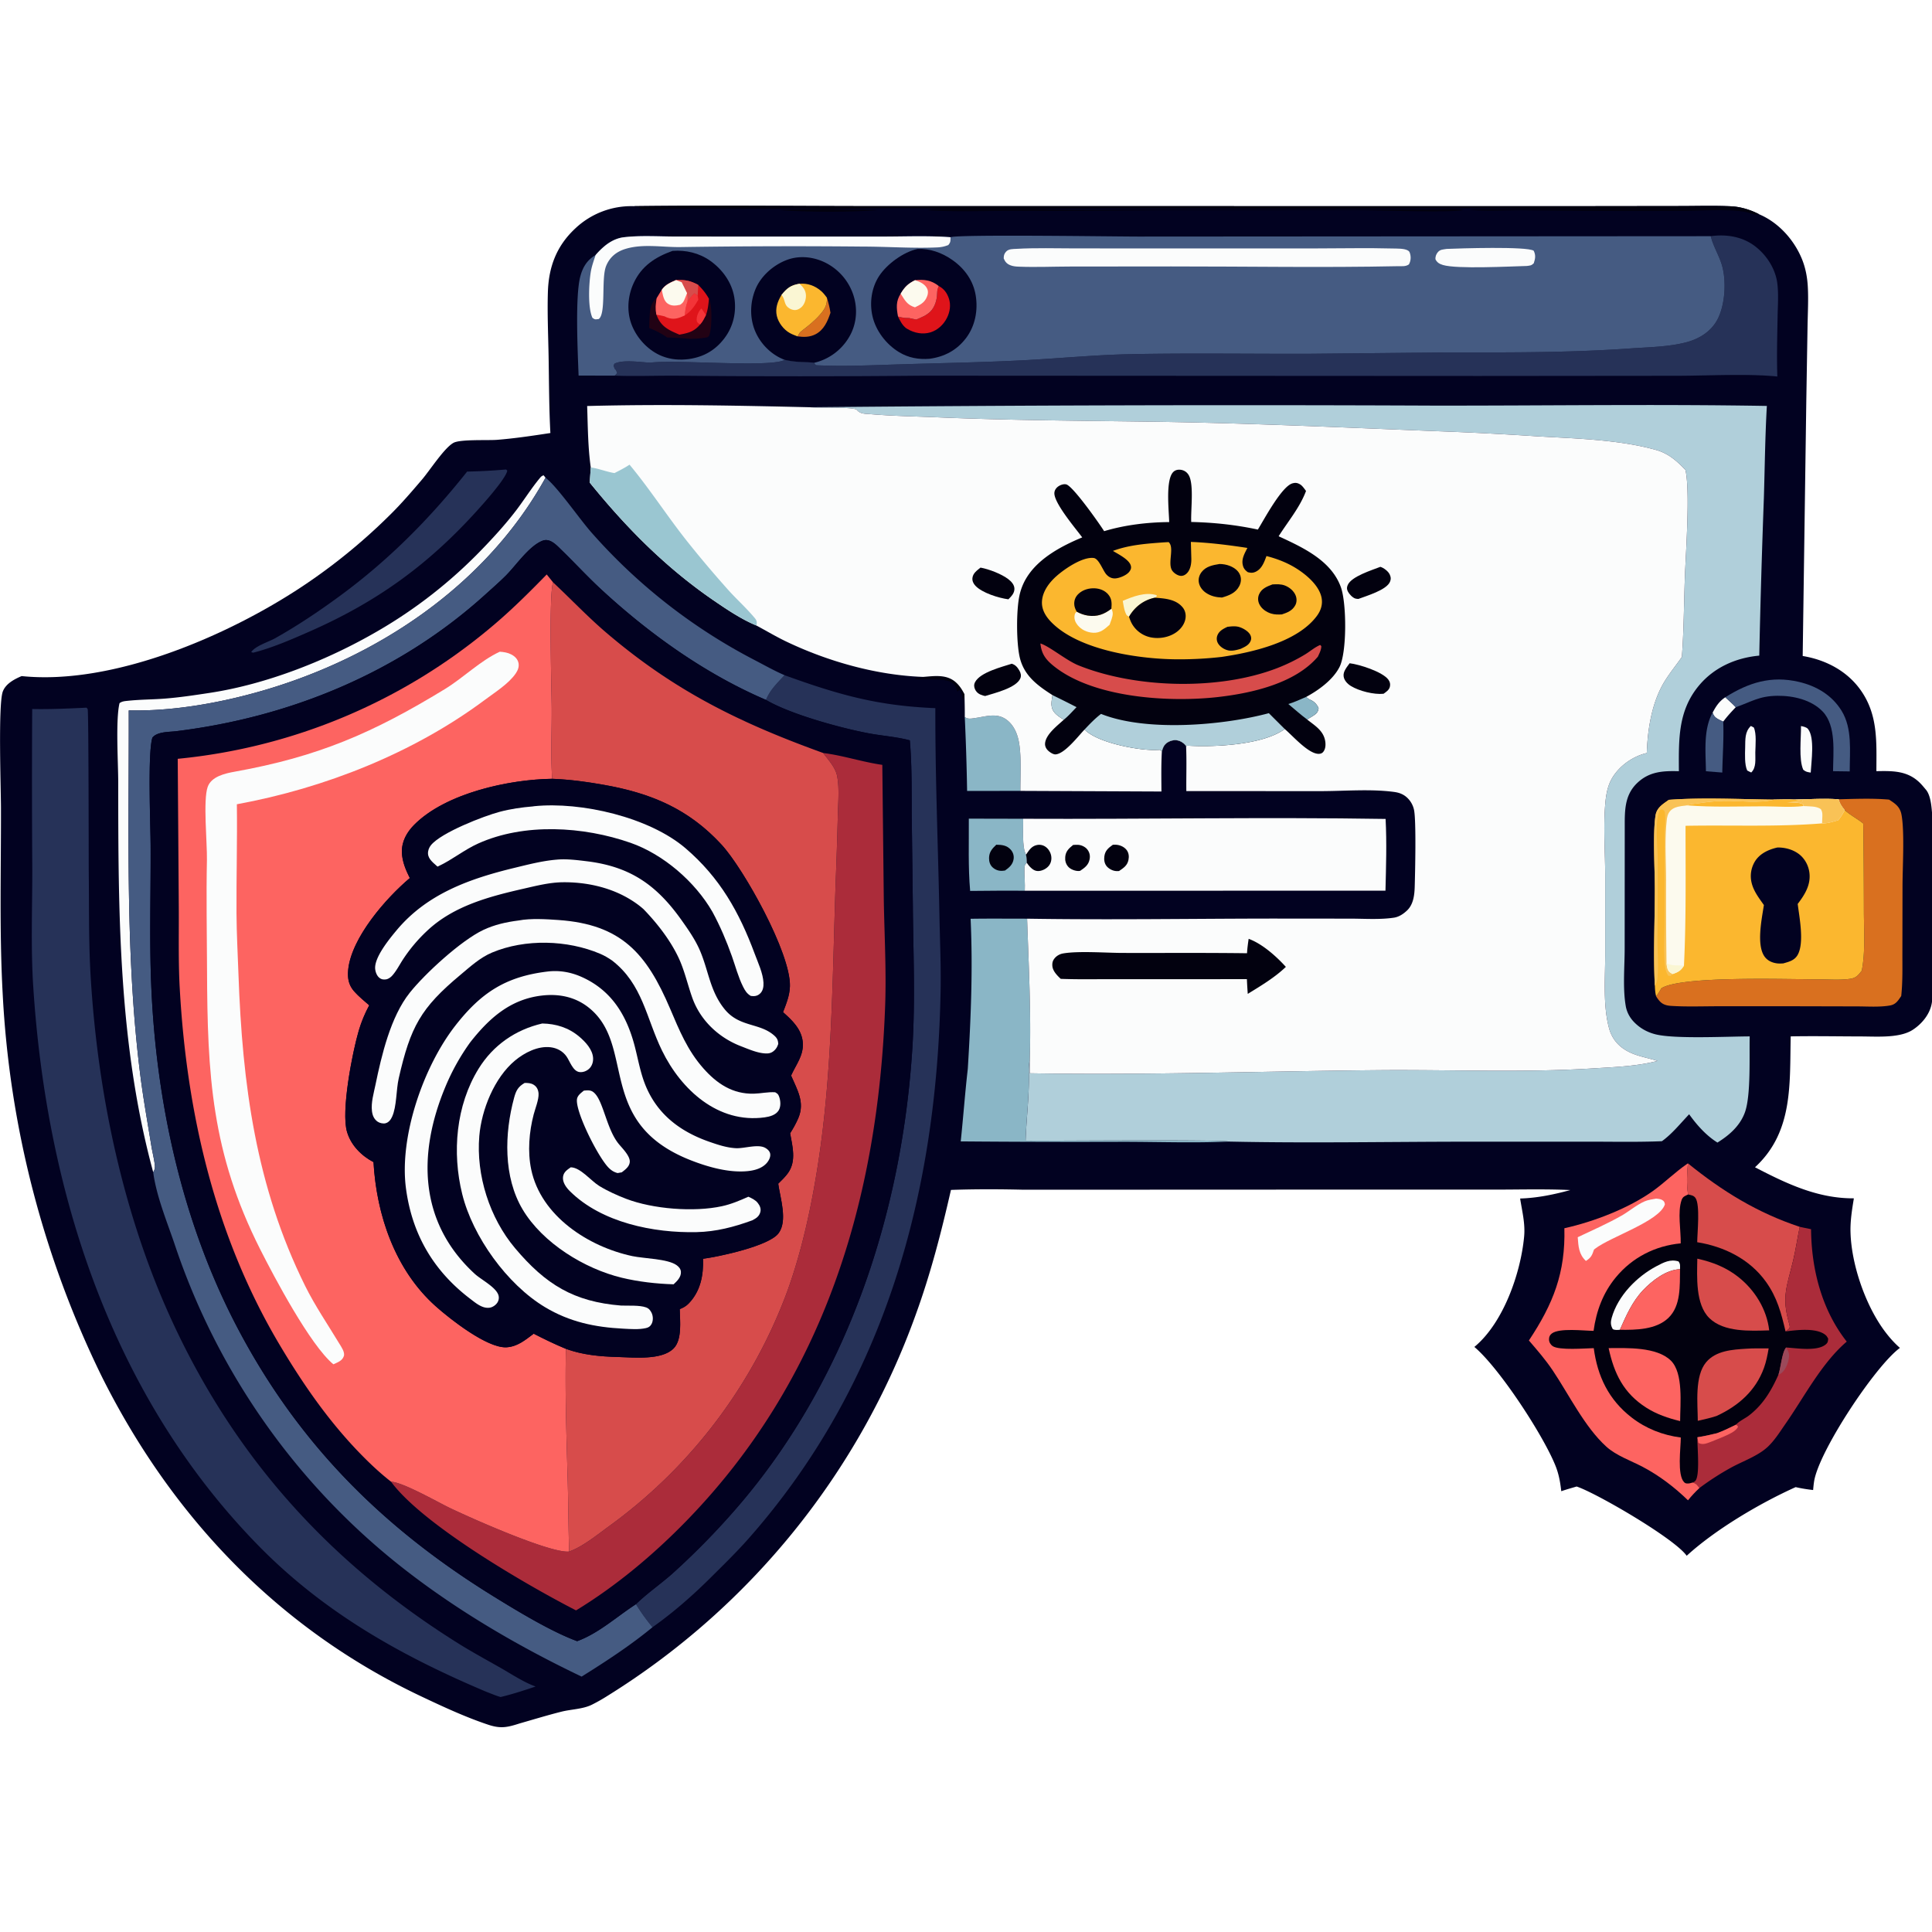 <?xml version="1.0" encoding="UTF-8" standalone="no"?> <svg xmlns:dc="http://purl.org/dc/elements/1.1/" xmlns:cc="http://creativecommons.org/ns#" xmlns:rdf="http://www.w3.org/1999/02/22-rdf-syntax-ns#" xmlns:svg="http://www.w3.org/2000/svg" xmlns="http://www.w3.org/2000/svg" xmlns:sodipodi="http://sodipodi.sourceforge.net/DTD/sodipodi-0.dtd" xmlns:inkscape="http://www.inkscape.org/namespaces/inkscape" id="svg260" height="512" width="512" viewBox="0 0 512 512" style="display:block" version="1.1"><defs id="defs12"><linearGradient y2="1241.09" x2="1999.03" y1="1295.99" x1="1918.97" gradientUnits="userSpaceOnUse" id="Gradient1"><stop id="stop2" stop-color="rgb(125,169,184)" stop-opacity="1" offset="0" class="stop0"></stop><stop id="stop4" stop-color="rgb(168,206,211)" stop-opacity="1" offset="1" class="stop1"></stop></linearGradient><linearGradient y2="1614.31" x2="1578.44" y1="1607.02" x1="1602.45" gradientUnits="userSpaceOnUse" id="Gradient2"><stop id="stop7" stop-color="rgb(111,146,158)" stop-opacity="1" offset="0" class="stop0"></stop><stop id="stop9" stop-color="rgb(135,174,186)" stop-opacity="1" offset="1" class="stop1"></stop></linearGradient></defs><g transform="matrix(0.288,0,0,0.288,-37.515,-43.884)" id="g1188"><path fill="#020221" d="m 636.714,550.834 c -1.268,-23.321 -1.233,-46.891 -1.641,-70.252 -0.345,-19.812 -1.271,-39.825 -0.656,-59.618 0.716,-23.027 8,-42.316 25.088,-58.274 a 75.108,75.108 0 0 1 53.927,-20.598 c 73.505,-0.93 147.123,-0.063 220.643,-0.035 l 410.845,0.025 249.64,-10e-4 82.63,-0.104 c 15.31,-0.022 30.81,-0.512 46.11,0.235 8.73,0.426 18.04,3.274 25.75,7.37 17.66,7.468 31.93,23.277 39.19,40.864 3.4,8.22 5.03,16.865 5.52,25.723 0.68,12.052 -0.05,24.411 -0.24,36.482 l -1.14,68.261 -3.33,235.095 c 21.17,3.495 40.84,13.701 53.41,31.509 16.18,22.924 14.44,47.836 14.41,74.463 14.72,-0.272 28.25,-0.57 39.65,10.386 1.88,1.813 3.54,3.805 5.21,5.814 0.3,0.361 0.61,0.711 0.91,1.077 4.17,5.207 4.99,15.361 5.49,21.942 0.91,12.045 0.3,24.394 0.26,36.477 l -0.16,64.535 a 3888.85,3888.85 0 0 0 0.15,41.28 c 0.14,10.33 1.13,21.49 -0.5,31.71 -1.64,10.24 -8.99,19.19 -17.48,24.74 -5.3,3.46 -12.02,4.91 -18.26,5.63 -9.9,1.14 -20.34,0.53 -30.31,0.51 -21.25,-0.04 -42.58,-0.46 -63.81,-0.05 -0.96,43.17 2.39,86.89 -31.55,119.22 -0.43,0.41 -0.87,0.81 -1.3,1.21 28.84,15.01 57.75,28.82 90.98,28.59 -1.69,10.28 -3.35,20.47 -3.1,30.94 0.71,29.39 13.35,66.35 30.63,90.15 4.31,5.93 9.32,11.72 14.85,16.54 -22.74,16.67 -74.55,95 -78.96,122.74 -0.43,2.66 -0.68,5.36 -0.92,8.05 -5.47,-0.63 -10.71,-1.44 -16.07,-2.68 -32.94,14.81 -73.85,38.98 -100.26,63.17 -11.18,-15.88 -83.07,-57.7 -101.28,-63.73 -4.71,1.41 -9.5,2.7 -14.13,4.34 -0.97,-8.4 -2.2,-15.66 -5.38,-23.56 -11.31,-28.16 -51.6,-89.82 -74.59,-109.21 26.72,-22.08 42.64,-67.91 45.78,-101.46 1.14,-12.15 -1.84,-23.21 -3.66,-35.11 15.84,-0.48 30.95,-3.65 46.2,-7.78 -22.77,-1.07 -45.72,-0.42 -68.51,-0.42 l -114.79,-0.02 -319.82,0.13 c -22.16,-0.54 -44.68,-0.6 -66.83,0.18 -8.831,38.74 -18.698,77.09 -32.309,114.47 a 686.252,686.252 0 0 1 -283.535,350.94 159.432,159.432 0 0 1 -14.297,8.13 c -8.264,4.24 -19.258,4.29 -28.282,6.56 -12.873,3.24 -25.646,7.15 -38.411,10.8 -11.333,3.6 -17.333,5.07 -29.032,1.17 -21.048,-7.02 -42.066,-16.8 -62.102,-26.3 C 386.285,1650.95 288.339,1548 223.789,1418.75 a 906.616,906.616 0 0 1 -91.071,-352.12 c -3.092,-56.56 -1.46,-113.847 -1.569,-170.51 -0.035,-18.209 -2.713,-95.76 1.702,-107.451 2.727,-7.222 10.675,-11.368 17.32,-14.179 83.857,8.625 189.507,-36.895 258.053,-82.376 a 534.402,534.402 0 0 0 80.063,-65.125 c 10.702,-10.445 20.589,-21.956 30.284,-33.334 7.323,-8.595 20.311,-28.878 28.866,-33.739 6.172,-3.507 31.662,-2.157 40.019,-2.811 16.511,-1.291 32.893,-3.784 49.258,-6.271 z" id="path66"></path><path fill="#02010f" d="m 979.717,775.242 c 10.356,-0.796 21.523,-2.623 30.013,4.905 3.57,3.166 5.78,6.758 7.99,10.928 -0.4,2.213 -0.61,3.549 -1.6,5.59 -0.55,-3.112 -0.86,-6.243 -2.42,-9.041 l -1.12,-0.109 -1.43,1.313 c -0.69,-2.16 -1.38,-4.864 -2.85,-6.628 -5.75,-6.906 -27.105,-3.739 -35.849,-4.977 l -0.26,-0.799 c 2.457,-1.063 4.596,0.28 7.526,-1.182 z" id="path68"></path><path fill="#fbfcfc" d="m 1717.85,793.983 c 3.17,3.006 6.67,5.936 9.61,9.148 -4.07,4.298 -8.02,8.513 -11.53,13.285 a 75.677,75.677 0 0 1 -3.64,-1.731 c -3.18,-1.653 -4.96,-3.037 -6.13,-6.544 3.11,-5.888 6.06,-10.437 11.69,-14.158 z" id="path70"></path><path fill="#fbfcfc" d="m 1741.37,820.376 2.7,1.423 c 2.63,5.739 1.51,16.302 1.39,22.846 -0.11,6.475 1.09,13.894 -3.76,18.567 -1.26,-0.541 -2.47,-1.213 -3.7,-1.834 -2.55,-5.466 -2.02,-15.058 -1.88,-21.123 0.18,-7.506 -0.42,-14.445 5.25,-19.879 z" id="path72"></path><path fill="#fbfcfc" d="m 1787.48,820.478 c 2.1,0.404 5.1,0.984 6.46,2.696 6.41,8.044 3,30.127 2.5,40.127 -3.19,-0.556 -4.31,-0.556 -6.87,-2.637 -4.31,-9.542 -1.92,-29.08 -2.09,-40.186 z" id="path74"></path><path fill="#455b82" d="m 1700.02,862.058 c -0.21,-17.357 -2.55,-38.326 6.14,-53.917 1.17,3.507 2.95,4.891 6.13,6.544 a 75.677,75.677 0 0 0 3.64,1.731 c 0.65,15.41 -0.59,31.387 -0.87,46.839 z" id="path76"></path><path fill="#455b82" d="m 1717.85,793.983 c 21.46,-13.553 42.3,-20.093 67.67,-14.161 16.15,3.774 30.45,12.152 39.32,26.591 10.07,16.388 7.46,37.286 7.49,55.8 l -15.33,-0.2 c 0.07,-16.973 3.19,-41.658 -9.61,-54.968 -10.34,-10.766 -27.02,-14.556 -41.5,-14.426 -16.96,0.151 -23.67,5.396 -38.43,10.512 -2.94,-3.212 -6.44,-6.142 -9.61,-9.148 z" id="path78"></path><path fill="#8ab6c6" d="m 1018.02,812.139 c 2.92,2.205 5.97,1.464 9.5,0.964 9.81,-1.385 19.72,-5.047 28.68,1.342 7.39,5.263 10.76,14.265 12.01,22.928 1.99,13.796 0.91,28.798 0.97,42.754 l -49.01,0.065 a 2252.14,2252.14 0 0 0 -2.15,-68.053 z" id="path80"></path><path fill="#8ab6c6" d="m 1021.74,905.673 50.04,0.108 c 0.2,8.383 -1.32,26.085 2.61,33.026 0.43,2.52 0.83,4.849 0.71,7.421 -1.98,2.028 -2.13,2.862 -2.17,5.692 -0.11,6.704 0.63,13.392 0.31,20.103 -16.75,-0.233 -33.52,0.058 -50.27,0.151 -1.94,-21.849 -1.07,-44.545 -1.23,-66.501 z" id="path82"></path><path fill="#02010f" d="m 1047.02,929.663 c 5.16,0.074 9.72,0.504 13.35,4.615 2.09,2.372 3.07,5.45 2.59,8.605 -0.75,5.005 -3.99,7.79 -7.92,10.531 -0.67,0.078 -1.33,0.171 -2,0.236 -3.48,0.338 -6.74,-0.732 -9.35,-3.09 -2.45,-2.211 -3.36,-5.36 -3.33,-8.558 0.05,-5.551 2.8,-8.713 6.66,-12.339 z" id="path84"></path><path fill="#02010f" d="m 713.432,342.092 c 73.505,-0.93 147.123,-0.063 220.643,-0.035 l 410.845,0.025 249.64,-10e-4 82.63,-0.104 c 15.31,-0.022 30.81,-0.512 46.11,0.235 8.73,0.426 18.04,3.274 25.75,7.37 -2.95,0.361 -5.26,0.144 -8.08,-0.886 -12.83,-4.683 -45.9,-2.255 -61.19,-2.252 a 7788.23,7788.23 0 0 1 -145.59,-0.545 c -16.92,-0.259 -34.99,1.255 -51.7,-0.454 2.77,-1.672 53.79,-0.454 61.91,-0.73 -63.15,-1.592 -126.65,-0.234 -189.84,-0.237 -90.35,-0.006 -180.78,-0.784 -271.13,0.201 35.72,1.189 71.68,0.351 107.44,0.35 l 190.76,-0.036 65.33,-0.062 c 9.2,-0.007 21.07,-1.362 29.93,0.547 -7.82,3.059 -86.66,0.168 -100.89,0.132 l -181.07,0.189 a 10731.3,10731.3 0 0 1 -138.97,0.676 c -23.88,0.026 -48.14,0.938 -71.958,-0.679 3.988,-1.696 14.286,-0.789 18.998,-0.975 -36.12,-1.907 -73.303,-0.467 -109.5,-0.171 14.996,1.228 30.282,0.039 45.383,1.113 -27.623,1.961 -63.617,1.889 -91.254,0.01 13.184,-1.185 26.671,-0.842 39.912,-0.953 -15.372,-1.228 -31.512,-0.349 -46.97,-0.355 l -86.528,0.05 c -9.159,0.021 -27.943,1.947 -35.74,0.176 l 0.736,-0.837 1.411,-0.436 z" id="path86"></path><path fill="#263258" d="m 595.001,584.468 c 1.433,-0.066 0.694,-0.248 2.061,0.98 -0.204,0.635 -0.355,1.289 -0.613,1.903 -3.627,8.626 -20.78,27.818 -27.405,35.139 -45.478,50.252 -92.564,84.064 -154.605,111.288 -16.552,7.264 -33.663,14.718 -51.208,19.189 l -1.818,-0.502 c 3.647,-5.705 16.049,-9.439 21.986,-12.769 20.514,-11.506 40.42,-24.851 59.365,-38.758 44.929,-32.984 82.768,-71.056 117.336,-114.621 a 540.448,540.448 0 0 0 34.901,-1.849 z" id="path88"></path><path fill="#fbfcfc" d="m 271.224,1230.97 c -31.928,-117.34 -32.126,-238.144 -32.171,-358.756 -0.006,-17.487 -2.526,-57.422 1.194,-72.812 2.355,-1.781 4.955,-1.881 7.843,-2.19 11.109,-1.188 22.429,-1.125 33.582,-1.988 13.926,-1.077 27.852,-3.188 41.653,-5.291 52.798,-8.044 108.798,-30.225 154.81,-57.056 a 436.824,436.824 0 0 0 95.168,-74.524 c 10.957,-11.3 22.322,-23.773 31.863,-36.284 7.38,-9.675 13.905,-20.171 21.642,-29.545 1.155,-1.399 1.868,-2.213 3.644,-2.787 l 1.806,2.205 c -54.499,98.655 -154.194,165.247 -260.889,196.103 -38.696,11.19 -82.232,18.936 -122.631,18.019 0.29,112.011 -3.404,225.516 10.782,336.856 2.707,21.24 6.556,42.38 9.939,63.52 0.958,5.99 2.602,12.09 3.27,18.07 0.266,2.37 -0.149,4.48 -1.505,6.46 z" id="path90"></path><path fill="#8ab6c6" d="m 1023.39,997.818 c 17.31,-0.287 34.66,-0.073 51.98,-0.094 1.48,43.156 3.75,86.536 2.46,129.716 -0.83,4.36 -1.05,8.23 -0.87,12.66 0.46,20.66 -2.28,41.3 -2.96,61.94 20.21,0.15 182.67,-1.21 186.79,0.78 -32.19,1.44 -64.87,0.22 -97.12,0.21 a 12881.9,12881.9 0 0 1 -149.37,-0.37 c 2.35,-22.22 3.95,-44.57 6.5,-66.74 2.85,-46.26 4.74,-91.73 2.59,-138.102 z" id="path92"></path><path fill="#d9701f" d="m 1822.18,887.852 c 15.34,-0.378 31.04,-1.051 46.34,0.304 5.97,3.855 10.14,6.664 11.49,14.076 2.89,15.802 0.92,48.329 0.9,65.748 l -0.11,60.85 c -0.05,13.3 0.37,26.82 -1.08,40.06 -2.88,4.21 -4.91,7.74 -10.33,8.7 -9.54,1.69 -20.61,0.86 -30.31,0.85 l -54.38,-0.13 h -74.31 c -14.04,0.01 -28.35,0.57 -42.34,-0.34 -3.08,-0.2 -5.93,-0.72 -8.52,-2.52 -2.18,-1.51 -4.02,-4.11 -5.38,-6.37 1.95,-2.26 3.36,-4.81 4.91,-7.35 18.35,-11.67 117.21,-8.14 144.76,-8.17 9.42,-0.01 19.6,0.87 28.92,-0.5 5.57,-0.82 7.38,-3.27 10.67,-7.48 3.44,-17.5 1.99,-37.15 1.95,-54.988 a 7092.13,7092.13 0 0 0 -0.54,-80.405 c -5.48,-4.462 -11.8,-7.635 -17.1,-12.356 -2.55,-3.338 -4.52,-5.856 -5.54,-9.979 z" id="path94"></path><path fill="#fbfcfc" d="m 1071.78,905.781 c 111.1,0.499 222.41,-1.632 333.47,0.153 1.17,21.834 0.41,44.144 -0.11,66.008 l -331.9,0.081 c 0.32,-6.711 -0.42,-13.399 -0.31,-20.103 0.04,-2.83 0.19,-3.664 2.17,-5.692 0.12,-2.572 -0.28,-4.901 -0.71,-7.421 -3.93,-6.941 -2.41,-24.643 -2.61,-33.026 z" id="path96"></path><path fill="#02010f" d="m 1117.74,929.875 c 1.4,-0.083 2.81,-0.164 4.22,-0.128 3.29,0.083 6.98,1.796 8.99,4.486 1.98,2.645 2.57,5.603 1.95,8.817 -1.02,5.298 -4.46,7.789 -8.71,10.642 -0.44,0.052 -0.87,0.14 -1.3,0.156 -3.26,0.121 -7.75,-1.55 -9.87,-4.141 -2.15,-2.621 -2.84,-5.534 -2.55,-8.851 0.44,-5.195 3.4,-7.884 7.27,-10.981 z" id="path98"></path><path fill="#02010f" d="m 1154.29,929.703 c 0.68,-0.017 1.37,-0.048 2.05,-0.05 3.87,-0.013 8.09,1.661 10.54,4.765 2.06,2.621 2.44,6.008 1.78,9.19 -1.07,5.263 -4.51,7.423 -8.68,10.268 -1.02,0.042 -1.78,0.111 -2.77,0.039 -3.17,-0.231 -6.84,-2.155 -8.79,-4.67 -1.95,-2.52 -2.37,-5.799 -1.96,-8.878 0.71,-5.303 3.68,-7.705 7.83,-10.664 z" id="path100"></path><path fill="#02010f" d="m 1074.39,938.807 c 2.73,-3.874 4.84,-7.653 9.77,-8.787 a 10.11,10.11 0 0 1 8.47,1.774 c 2.68,2.005 4.52,5.282 4.97,8.586 0.44,3.237 -0.35,6.501 -2.52,8.984 -2.11,2.426 -5.59,4.207 -8.8,4.484 -3.55,0.307 -5.98,-1.519 -8.3,-3.906 -1.11,-1.142 -2,-2.39 -2.88,-3.714 0.12,-2.572 -0.28,-4.901 -0.71,-7.421 z" id="path102"></path><path fill="#263258" d="m 1704.45,369.705 c 14.35,-1.989 29.18,0.342 40.87,9.34 10.81,8.324 18.91,21.058 20.46,34.709 1.13,9.894 0.35,20.357 0.17,30.304 -0.32,18.264 -0.84,36.508 -0.23,54.772 -27.18,-2.747 -63.92,-0.712 -91.95,-0.662 l -182.66,0.168 -512.246,-0.266 a 11758.9,11758.9 0 0 1 -223.44,0.033 c -19.805,-0.221 -39.806,0.671 -59.57,-0.068 0.97,-0.768 1.569,-1.466 2.341,-2.42 l -1.101,-2.675 c -1.426,-1.544 -1.049,-0.833 -1.759,-2.771 -0.663,-1.81 -0.325,-1.624 0.441,-3.218 8.046,-3.868 23.886,-1.249 32.877,-0.858 23.263,-3.109 111.274,4.835 123.629,-2.614 10.689,2.525 17.109,1.744 27.333,2.663 0.699,1.896 0.106,1.094 1.88,2.329 26.218,1.221 52.222,-0.073 78.422,-0.882 38.111,-1.176 76.403,-1.809 114.463,-3.837 32.33,-1.723 64.45,-4.877 96.85,-5.499 54.14,-1.038 108.41,-0.2 162.56,-0.324 l 127.69,-1.246 c 56.54,-10e-4 112.37,0.328 168.83,-3.678 16.66,-1.182 34.65,-1.376 50.85,-5.468 12,-3.029 22.96,-9.465 29.11,-20.54 7.54,-13.591 8.88,-36.903 4.14,-51.68 -2.6,-8.115 -7.16,-15.725 -9.47,-23.783 -0.17,-0.607 -0.33,-1.219 -0.49,-1.829 z" id="path104"></path><path fill="#263258" d="m 852.173,773.671 c 49.738,17.956 85.113,28.121 138.769,30.33 -0.164,63.998 2.565,128.171 3.799,192.181 0.428,22.228 1.446,44.608 1.057,66.828 -3.265,186.48 -50.806,361.96 -176.077,504.39 -11.413,12.97 -24.038,25.27 -36.312,37.44 -16.072,15.94 -34.203,31.8 -52.732,44.85 -5.469,-6.59 -10.758,-13.88 -15.209,-21.19 10.178,-9.97 22.639,-18.5 33.38,-28.01 a 687.73,687.73 0 0 0 65.092,-67.31 c 97.505,-116.18 146.565,-267.1 155.891,-416.95 2.728,-43.84 0.777,-87.5 0.401,-131.357 l -0.997,-81.166 c -0.169,-23.349 0.258,-46.8 -1.782,-70.08 -12.119,-3.284 -25.457,-4.133 -37.874,-6.475 -25.865,-4.878 -72.163,-17.581 -94.46,-30.733 3.849,-9.44 10.343,-15.399 17.054,-22.748 z" id="path106"></path><path fill="#fbb72f" d="m 1780.96,888.118 c 13.65,-0.289 27.59,-1.147 41.22,-0.266 1.02,4.123 2.99,6.641 5.54,9.979 5.3,4.721 11.62,7.894 17.1,12.356 a 7092.13,7092.13 0 0 1 0.54,80.405 c 0.04,17.838 1.49,37.488 -1.95,54.988 -3.29,4.21 -5.1,6.66 -10.67,7.48 -9.32,1.37 -19.5,0.49 -28.92,0.5 -27.55,0.03 -126.41,-3.5 -144.76,8.17 -1.55,2.54 -2.96,5.09 -4.91,7.35 -0.79,-3.28 -1.03,-6.25 -1.12,-9.62 -1.58,-27.72 0.02,-61.152 -0.02,-89.507 -0.02,-17.7 -2,-51.307 0.68,-67.47 1.15,-6.996 6.87,-10.308 12.21,-14.121 31.61,-2.319 64.97,-0.529 96.71,-0.2 6.11,-0.091 12.24,-0.305 18.35,-0.044 z" id="path108"></path><path fill="#f9c256" d="m 1665.9,888.362 c 31.61,-2.319 64.97,-0.529 96.71,-0.2 -13.52,3.597 -31.52,0.962 -45.59,1.144 -7.96,0.103 -15.71,1.012 -23.57,2.208 -3.43,0.523 -7.75,0.611 -10.9,1.932 -5.67,0.82 -12.24,0.919 -16.01,5.867 -2.06,2.696 -2.41,5.983 -2.74,9.26 -1.76,17.348 -0.52,35.774 -0.43,53.212 a 4782.4,4782.4 0 0 0 0.34,76.935 c 0.47,2.97 0.61,6.4 3.16,8.39 0.94,0.73 1.56,1.01 2.57,1.54 l -1.96,1.82 -2.1,-0.27 c -1.9,-2.86 -2.56,-5.49 -2.95,-8.9 -1.52,-13.09 -0.42,-27.1 -0.42,-40.29 L 1662,921.203 c 0,-6.185 1.14,-14.414 0.3,-20.353 -0.37,-2.668 -0.67,-2.769 -2.89,-3.738 -2.18,1.027 -1.65,0.294 -2.47,2.332 -3.78,9.373 -1.46,31.196 -1.34,42.049 0.25,24.925 -0.11,49.953 -0.19,74.907 -0.03,11.77 1.06,24 0.02,35.72 -0.25,2.84 -0.83,4.93 -2.4,7.34 -1.58,-27.72 0.02,-61.152 -0.02,-89.507 -0.02,-17.7 -2,-51.307 0.68,-67.47 1.15,-6.996 6.87,-10.308 12.21,-14.121 z" id="path110"></path><path fill="#020221" d="m 1765.9,932.205 c 6.8,-0.032 13.73,1.721 19.31,5.783 5.63,4.107 9.22,10.701 10.04,17.585 1.33,11.191 -4.34,20.105 -10.79,28.582 1.57,12.496 6.1,35.355 0.15,46.535 -2.86,5.39 -7.97,6.61 -13.44,8.18 -1.71,0.1 -3.46,0.19 -5.16,0.03 -4.6,-0.45 -9.07,-2.32 -11.88,-6.1 -7.98,-10.77 -2.63,-35.246 -0.78,-47.641 -4.44,-6.316 -9.1,-12.231 -11.13,-19.803 a 25.992,25.992 0 0 1 2.8,-20.178 c 4.46,-7.404 12.77,-11.191 20.88,-12.973 z" id="path112"></path><path fill="#fcfaee" d="m 1780.96,888.118 c 13.65,-0.289 27.59,-1.147 41.22,-0.266 1.02,4.123 2.99,6.641 5.54,9.979 -1.8,3.475 -3.48,6.409 -6.06,9.363 -4.76,1.232 -9.83,3.066 -14.77,2.824 -41.56,3.403 -83.92,1.445 -125.63,2.248 -0.02,42.772 0.65,85.934 -1.46,128.644 -2.84,4.67 -5.31,5.96 -10.36,7.74 -1.01,-0.53 -1.63,-0.81 -2.57,-1.54 -2.55,-1.99 -2.69,-5.42 -3.16,-8.39 a 4782.4,4782.4 0 0 1 -0.34,-76.935 c -0.09,-17.438 -1.33,-35.864 0.43,-53.212 0.33,-3.277 0.68,-6.564 2.74,-9.26 3.77,-4.948 10.34,-5.047 16.01,-5.867 3.15,-1.321 7.47,-1.409 10.9,-1.932 7.86,-1.196 15.61,-2.105 23.57,-2.208 14.07,-0.182 32.07,2.453 45.59,-1.144 6.11,-0.091 12.24,-0.305 18.35,-0.044 z" id="path114"></path><path fill="#faf6d3" d="m 1663.71,1038.72 c 5.28,2.68 10.42,1.66 16.09,2.19 -2.84,4.67 -5.31,5.96 -10.36,7.74 -1.01,-0.53 -1.63,-0.81 -2.57,-1.54 -2.55,-1.99 -2.69,-5.42 -3.16,-8.39 z" id="path116"></path><path fill="#fbb72f" d="m 1762.61,888.162 c 6.11,-0.091 12.24,-0.305 18.35,-0.044 l 7.93,1.149 -0.18,0.528 -13.92,0.882 c 4.21,0.253 11.27,-0.305 14.75,1.888 l 0.07,1.527 c -11.68,1.436 -25.04,0.22 -36.85,0.239 -23.16,0.036 -47.12,0.957 -70.21,-0.885 3.15,-1.321 7.47,-1.409 10.9,-1.932 7.86,-1.196 15.61,-2.105 23.57,-2.208 14.07,-0.182 32.07,2.453 45.59,-1.144 z" id="path118"></path><path fill="#f9c256" d="m 1780.96,888.118 c 13.65,-0.289 27.59,-1.147 41.22,-0.266 1.02,4.123 2.99,6.641 5.54,9.979 -1.8,3.475 -3.48,6.409 -6.06,9.363 -4.76,1.232 -9.83,3.066 -14.77,2.824 l 0.17,-4.515 c 0.15,-3.319 0.44,-5.364 -1.2,-8.439 -3.79,-3.137 -11.39,-2.628 -16.25,-2.972 l -0.07,-1.527 c -3.48,-2.193 -10.54,-1.635 -14.75,-1.888 l 13.92,-0.882 0.18,-0.528 z" id="path120"></path><path fill="#455b82" d="m 632.258,591.942 c 11.54,8.991 31.429,38.482 43.422,51.761 a 517.221,517.221 0 0 0 149.461,116.316 c 8.892,4.631 17.833,9.695 27.032,13.652 -6.711,7.349 -13.205,13.308 -17.054,22.748 -55.866,-23.934 -107.516,-60.855 -151.94,-101.964 -12.447,-11.518 -23.877,-24.018 -36.039,-35.811 -4.586,-4.447 -10.664,-11.397 -17.603,-8.725 -12.528,4.824 -24.491,22.888 -34.042,32.349 -6.085,6.028 -12.602,11.718 -18.958,17.466 -78.918,71.367 -179.117,112.547 -284.091,125.457 -6.82,0.839 -17.311,0.3 -21.949,5.917 -4.476,14.335 -1.745,79.778 -1.645,99.402 0.219,42.661 -1.207,85.71 0.552,128.31 4.466,108.12 28.615,218.52 79.071,314.81 56.065,106.98 133.862,184.73 236.124,247.81 21.915,13.52 52.982,32.38 76.739,41.09 19.939,-7.28 36.489,-22.67 54.13,-34.03 4.451,7.31 9.74,14.6 15.209,21.19 -20.193,16.69 -43.012,31.59 -65.242,45.45 -55.548,-26.54 -109.96,-58.04 -158.857,-95.55 A 633.144,633.144 0 0 1 290.71,1296.55 c -7.1,-20.76 -16.609,-43.83 -19.486,-65.58 1.356,-1.98 1.771,-4.09 1.505,-6.46 -0.668,-5.98 -2.312,-12.08 -3.27,-18.07 -3.383,-21.14 -7.232,-42.28 -9.939,-63.52 -14.186,-111.34 -10.492,-224.845 -10.782,-336.856 40.399,0.917 83.935,-6.829 122.631,-18.019 106.695,-30.856 206.39,-97.448 260.889,-196.103 z" id="path122"></path><path fill="#263258" d="m 209.142,803.593 0.75,-0.026 c 0.348,0.457 0.809,0.846 1.045,1.369 0.909,2.013 0.888,140.781 0.997,150.017 0.374,31.677 -0.161,63.847 1.714,95.467 6.496,109.54 30.509,223.26 77.398,322.86 58.338,123.92 144.803,218.62 260.705,291.2 12.907,8.08 26.294,15.31 39.518,22.85 10.192,5.81 20.824,12.97 31.845,16.94 -10.678,3.57 -21.248,7.05 -32.211,9.67 -4.398,-1.28 -8.675,-3.11 -12.954,-4.74 -78.802,-33.25 -149.801,-73.14 -210.153,-134.86 -134.882,-137.92 -194.845,-325.36 -206.967,-514.48 -2.255,-35.18 -0.857,-71.014 -0.844,-106.269 A 12022.6,12022.6 0 0 1 159.89,804.796 c 16.389,0.334 32.882,-0.429 49.252,-1.203 z" id="path124"></path><path fill="#02010f" d="m 1683.47,1222.87 c 31.58,25.6 64.07,45.58 102.89,58.42 l 10.4,2.16 c 0.3,36.66 9.79,74.2 32.84,103.44 -23.12,19.74 -39,50.75 -56.33,75.6 -5.05,7.25 -10.01,15.3 -16.5,21.35 -8.84,8.24 -22.77,13.09 -33.36,18.85 a 249.78,249.78 0 0 0 -29.31,18.88 c -3.88,3.61 -7.26,7.23 -10.59,11.35 -12.52,-12.1 -26.29,-22.66 -41.72,-30.79 -10.88,-5.72 -24.28,-10.29 -33.44,-18.59 -19.87,-18.01 -34.26,-47.66 -49.22,-69.98 -6.61,-9.86 -14.29,-18.74 -22.02,-27.71 22.46,-33.83 33.72,-62.36 32.64,-103.28 26.88,-5.93 59.61,-18.47 82.02,-34.66 10.64,-7.68 20.07,-17.13 30.85,-24.48 0.28,-0.19 0.56,-0.37 0.85,-0.56 z" id="path126"></path><path fill="#fbfcfc" d="m 1620.84,1376.01 c -2.31,0.14 -4.35,0.47 -6.51,-0.58 -2.13,-3.58 -2.12,-6.57 -1.01,-10.48 5.7,-20.24 23.01,-37.84 41.16,-47.44 6.69,-3.53 12.69,-6.75 20.28,-4.42 1.93,2.45 1.4,4.12 1.43,7.17 -12.55,0.36 -25.73,10.53 -34.08,19.36 -9.91,10.49 -15.5,23.35 -21.27,36.39 z" id="path128"></path><path fill="#fd6461" d="m 1676.19,1320.26 c -0.28,15.02 1,33.61 -10.75,44.87 -11.31,10.83 -29.85,11.08 -44.6,10.88 5.77,-13.04 11.36,-25.9 21.27,-36.39 8.35,-8.83 21.53,-19 34.08,-19.36 z" id="path130"></path><path fill="#d74c4b" d="m 1692.09,1310.58 c 13.99,3.07 26.59,8 37.91,16.98 15.08,11.98 26.06,29.68 28.23,48.99 -17.39,0.48 -41.65,1.88 -55.08,-11.3 -12.88,-12.63 -11.32,-37.97 -11.06,-54.67 z" id="path132"></path><path fill="#d74c4b" d="m 1737.4,1393.42 c 6.69,-0.5 13.61,-0.23 20.33,-0.29 -1.03,6.09 -2.2,12.12 -4.31,17.95 -7.67,21.15 -23.64,35.01 -43.63,44.24 -5.64,1.9 -11.48,3.11 -17.26,4.45 -0.07,-15.75 -3.1,-41.17 7.74,-53.98 9.01,-10.64 24.22,-11.59 37.13,-12.37 z" id="path134"></path><path fill="#fd6461" d="m 1610.48,1392.88 c 16.84,-0.09 44.22,-1.29 57.23,11.45 11.78,11.53 8.59,40.07 8.56,55.7 -11.14,-2.71 -21.55,-6.22 -31.27,-12.43 -20.78,-13.27 -29.49,-31.34 -34.52,-54.72 z" id="path136"></path><path fill="#d74c4b" d="m 1683.47,1222.87 c 31.58,25.6 64.07,45.58 102.89,58.42 -2.19,10.21 -3.63,20.58 -6.04,30.74 -5.71,24.09 -10.87,33.28 -3.77,58.15 1.09,3.82 0.93,4.44 -2.35,6.75 -0.29,0.21 -0.61,0.38 -0.92,0.57 -4.01,-16.95 -7.73,-31.28 -18.1,-45.74 -14.92,-20.78 -38.34,-32.33 -63.19,-36.33 0.1,-8.96 2.77,-34.13 -1.53,-40.62 -1.62,-2.45 -4.23,-2.75 -6.88,-3.29 -1.5,-9.13 -1.07,-19.45 -0.11,-28.65 z" id="path138"></path><path fill="#ab2c3a" d="m 1786.36,1281.29 10.4,2.16 c 0.3,36.66 9.79,74.2 32.84,103.44 -23.12,19.74 -39,50.75 -56.33,75.6 -5.05,7.25 -10.01,15.3 -16.5,21.35 -8.84,8.24 -22.77,13.09 -33.36,18.85 a 249.78,249.78 0 0 0 -29.31,18.88 c -1.95,-2.57 -2.99,-4.15 -6.29,-5.03 1.03,-0.49 1.62,-0.63 2.39,-1.44 4.62,-4.88 1.68,-32.45 1.98,-40.19 6.1,-0.93 12.01,-2.27 18,-3.72 6.08,-2.19 11.83,-5.08 17.63,-7.91 2.36,-3 8.29,-5.74 11.51,-8.18 13.15,-10 20.76,-22.87 27.4,-37.74 2.22,-6.16 3.24,-20.76 7.12,-25.05 9.72,0.61 28.24,3.66 36.16,-2.61 2.17,-1.71 2.32,-2.89 2.5,-5.52 -0.71,-1.36 -1.36,-2.54 -2.59,-3.51 -8.53,-6.76 -26.46,-4.41 -36.63,-3.17 0.31,-0.19 0.63,-0.36 0.92,-0.57 3.28,-2.31 3.44,-2.93 2.35,-6.75 -7.1,-24.87 -1.94,-34.06 3.77,-58.15 2.41,-10.16 3.85,-20.53 6.04,-30.74 z" id="path140"></path><path fill="#9b495a" d="m 1766.72,1417.36 c 2.22,-6.16 3.24,-20.76 7.12,-25.05 2.93,4.68 3.33,7.12 1.91,12.63 -1.08,4.18 -3.65,9.75 -7.61,11.79 -0.46,0.24 -0.95,0.42 -1.42,0.63 z" id="path142"></path><path fill="#fd6461" d="m 1710.18,1471.19 c 6.08,-2.19 11.83,-5.08 17.63,-7.91 l 1.77,1.8 c -1.63,4.52 -9.66,7.56 -13.92,9.54 -0.11,0.05 -0.23,0.09 -0.34,0.13 -4.66,1.85 -9.35,3.95 -14.08,5.58 -2.94,1.01 -5.41,1.15 -8.17,-0.25 l -0.89,-5.17 c 6.1,-0.93 12.01,-2.27 18,-3.72 z" id="path144"></path><path fill="#fd6461" d="m 1569.75,1282.57 c 26.88,-5.93 59.61,-18.47 82.02,-34.66 10.64,-7.68 20.07,-17.13 30.85,-24.48 0.28,-0.19 0.56,-0.37 0.85,-0.56 -0.96,9.2 -1.39,19.52 0.11,28.65 -2.86,1.39 -4.79,1.85 -5.95,5.09 -3.86,10.82 -0.58,28.16 -0.82,39.88 -23.5,2.23 -44.55,12.94 -59.65,31.21 -11.88,14.38 -18.01,30.97 -20.54,49.3 -9.1,-0.1 -31.39,-2.85 -38.38,2.39 -1.92,1.44 -2.66,3.22 -2.62,5.6 0.03,2.38 1.43,4.74 3.34,6.04 6,4.1 30.08,2.02 37.84,1.89 3.4,25.91 13.8,47.55 34.79,63.77 13.29,10.28 28.68,16.31 45.31,18.46 -0.06,9.77 -3.53,34.49 3.08,41.16 1.2,1.22 2.32,1.19 4,1.12 1.17,-0.05 2.74,-0.6 3.83,-0.89 3.3,0.88 4.34,2.46 6.29,5.03 -3.88,3.61 -7.26,7.23 -10.59,11.35 -12.52,-12.1 -26.29,-22.66 -41.72,-30.79 -10.88,-5.72 -24.28,-10.29 -33.44,-18.59 -19.87,-18.01 -34.26,-47.66 -49.22,-69.98 -6.61,-9.86 -14.29,-18.74 -22.02,-27.71 22.46,-33.83 33.72,-62.36 32.64,-103.28 z" id="path146"></path><path fill="#fbfcfc" d="m 1654.27,1255.29 c 1.57,0.2 3.75,0.35 5.18,1.12 2.08,1.12 2.45,2.07 2.81,4.16 -4.86,15.57 -49.97,29.82 -64.15,40.78 l -1.1,0.86 c -1.76,5.32 -2.66,7.39 -7.42,10.45 -6.58,-6.11 -6.92,-13.4 -7.55,-21.83 13.42,-6.36 27.39,-12.49 40.29,-19.82 7,-3.98 14.05,-10.09 21.34,-13.21 3.21,-1.38 7.17,-1.88 10.6,-2.51 z" id="path148"></path><path fill="#b0cfda" d="m 875.737,527.119 a 41181.7,41181.7 0 0 1 574.563,-1.512 c 101.86,0.1 203.95,-1.436 305.78,0.295 -1.63,28.253 -1.89,56.581 -2.75,84.865 a 9406.13,9406.13 0 0 0 -4.24,144.903 c -21.41,1.952 -41.47,10.75 -55.44,27.478 -19.57,23.414 -18.64,49.998 -18.52,78.866 -14.47,-0.367 -27.09,0.174 -38.29,10.804 -12.46,11.837 -11.48,27.235 -11.53,43.148 l -0.07,108.944 c 0.01,17.06 -1.89,36.57 1,53.25 0.97,5.6 3.71,10.66 7.65,14.72 5.45,5.62 12,9.27 19.57,11.21 17.63,4.51 66.08,2 86.83,1.95 -0.44,17.79 1.19,53.76 -4.26,69.48 -2.4,6.93 -6.66,12.92 -11.93,17.98 -4.09,3.93 -8.69,7.23 -13.49,10.24 -10.4,-6.51 -18.94,-16.11 -26.04,-26.04 -8.03,8.39 -15.6,18 -25.07,24.78 -22.04,0.91 -44.23,0.44 -66.29,0.43 l -109.58,0.01 c -74.18,0 -148.69,1.48 -222.84,-0.1 -4.12,-1.99 -166.58,-0.63 -186.79,-0.78 0.68,-20.64 3.42,-41.28 2.96,-61.94 -0.18,-4.43 0.04,-8.3 0.87,-12.66 v 12.53 c 107.45,1.89 214.64,-1.95 322.07,-2.86 65.43,-0.55 131.22,2.45 196.54,-1.64 19.73,-1.23 39.79,-1.89 59,-6.86 -9.27,-3 -19.02,-4.26 -27.69,-9.01 -8.36,-4.57 -14.17,-11.4 -16.74,-20.59 -5.91,-21.16 -3.66,-46.74 -3.68,-68.56 v -72.176 c -0.03,-22.02 -1.88,-45.268 0.13,-67.148 0.73,-8.019 2.18,-16.059 6.39,-23.045 6.72,-11.153 19.08,-19.901 31.75,-22.778 0.71,-21.945 4.67,-46.818 16.3,-65.824 4.79,-7.837 10.74,-15.031 15.97,-22.6 1.86,-24.57 1.88,-49.452 2.8,-74.088 0.83,-22.362 4.94,-78.706 0.49,-97.974 -8.03,-8.389 -15.61,-15.188 -27.13,-18.423 -33.69,-9.46 -73.51,-10.486 -108.48,-12.475 a 3134.37,3134.37 0 0 0 -93.2,-4.788 c -86.48,-3.407 -172.65,-7.419 -259.24,-8.674 -66.65,-0.966 -133.19,-1.225 -199.808,-4.056 -20.75,-0.881 -41.68,-1.193 -62.37,-2.948 -4.745,-0.402 -9.005,-0.045 -12.178,-3.889 -2.486,-3.012 -36.198,-1.586 -43.017,-2.445 z" id="path150"></path><path fill="#455b82" d="m 1004.92,370.666 c 7.4,-2.773 150.94,-0.619 172.55,-0.616 l 526.98,-0.345 c 0.16,0.61 0.32,1.222 0.49,1.829 2.31,8.058 6.87,15.668 9.47,23.783 4.74,14.777 3.4,38.089 -4.14,51.68 -6.15,11.075 -17.11,17.511 -29.11,20.54 -16.2,4.092 -34.19,4.286 -50.85,5.468 -56.46,4.006 -112.29,3.677 -168.83,3.678 l -127.69,1.246 c -54.15,0.124 -108.42,-0.714 -162.56,0.324 -32.4,0.622 -64.52,3.776 -96.85,5.499 -38.06,2.028 -76.352,2.661 -114.463,3.837 -26.2,0.809 -52.204,2.103 -78.422,0.882 -1.774,-1.235 -1.181,-0.433 -1.88,-2.329 -10.224,-0.919 -16.644,-0.138 -27.333,-2.663 -12.355,7.449 -100.366,-0.495 -123.629,2.614 -8.991,-0.391 -24.831,-3.01 -32.877,0.858 -0.766,1.594 -1.104,1.408 -0.441,3.218 0.71,1.938 0.333,1.227 1.759,2.771 l 1.101,2.675 c -0.772,0.954 -1.371,1.652 -2.341,2.42 l -33.171,-0.069 c -0.804,-21.464 -3.271,-72.634 1.522,-91.015 2.267,-8.694 6.263,-15.309 14.114,-19.895 a 68.816,68.816 0 0 1 7.997,-7.984 c 5.039,-4.263 11.231,-7.577 17.857,-8.366 15.235,-1.815 31.468,-0.737 46.808,-0.682 l 78.743,0.056 112.39,-0.013 c 20.821,10e-4 42.064,-0.933 62.806,0.599 z" id="path152"></path><path fill="#fbfcfc" d="m 1461.48,381.418 c 11.19,-0.488 73.9,-2.483 80.05,1.676 2.06,4.193 1.46,7.341 0.03,11.598 -2.37,2.176 -3.21,1.99 -6.31,2.424 -15.67,0.397 -64.48,3.005 -77.26,-0.91 -3.15,-0.966 -5.24,-2.135 -6.81,-5.117 -0.32,-2.458 0.6,-4.925 2.26,-6.801 2.2,-2.491 4.95,-2.326 8.04,-2.87 z" id="path154"></path><path fill="#fbfcfc" d="m 678.319,387.056 a 68.816,68.816 0 0 1 7.997,-7.984 c 5.039,-4.263 11.231,-7.577 17.857,-8.366 15.235,-1.815 31.468,-0.737 46.808,-0.682 l 78.743,0.056 112.39,-0.013 c 20.821,10e-4 42.064,-0.933 62.806,0.599 -0.13,3.516 0.24,4.385 -2.04,7.186 -3.579,1.425 -6.661,2.043 -10.516,2.206 -22.414,0.951 -45.431,-0.748 -67.919,-0.787 a 6816.7,6816.7 0 0 0 -168.487,0.465 c -16.395,0.174 -34.294,-3.227 -50.237,1.704 -8.33,2.576 -14.478,7.593 -17.757,15.77 -4.645,11.58 0.204,43.893 -6.798,48.744 -3.125,0.299 -3.343,0.715 -5.78,-1.172 -4.366,-9.519 -3.236,-31.318 -1.558,-41.862 0.856,-5.382 2.799,-10.695 4.491,-15.864 z" id="path156"></path><path fill="#fbfcfc" d="m 1065.52,381.364 c 17.83,-1.032 35.98,-0.432 53.85,-0.426 l 93.11,0.044 130.51,-0.033 c 22.94,-0.012 46.02,-0.526 68.95,0.084 3.75,0.1 10.01,-0.089 13.31,1.564 1.73,0.865 1.99,1.392 2.52,3.188 0.96,3.29 0.63,6.952 -1.1,9.909 -2.93,2.058 -6.4,1.596 -9.83,1.623 -69.55,1.448 -139.35,0.18 -208.93,0.224 l -93.01,0.092 c -15.71,0.03 -31.68,0.744 -47.36,0.114 -2.71,-0.108 -5.35,-0.35 -7.87,-1.422 -3.06,-1.304 -4.51,-3.05 -5.81,-6.121 0.04,-2.627 0.31,-4.193 2.13,-6.225 2.36,-2.654 6.25,-2.412 9.53,-2.615 z" id="path158"></path><path fill="#020221" d="m 852.282,483.479 c -11.739,-4.359 -21.605,-13.99 -26.714,-25.393 -5.555,-12.4 -5.319,-26.919 -0.215,-39.425 5.002,-12.258 16.437,-22.317 28.709,-27.01 11.029,-4.217 23.301,-3.196 33.983,1.603 a 51.218,51.218 0 0 1 27.114,29.572 c 4.169,11.898 3.752,25.046 -1.794,36.428 a 50.616,50.616 0 0 1 -29.745,25.795 41.348,41.348 0 0 1 -4.005,1.093 c -10.224,-0.919 -16.644,-0.138 -27.333,-2.663 z" id="path160"></path><path fill="#d9701f" d="m 891.114,426.211 c 1.481,4.692 2.593,9.101 3.326,13.987 -2.634,7.833 -6.014,15.79 -13.814,19.788 -5.328,2.73 -10.782,2.665 -16.569,1.893 0.138,-0.155 0.307,-0.287 0.412,-0.466 1.245,-2.128 1.322,-2.864 3.395,-4.47 5.839,-4.522 11.721,-9.07 16.605,-14.658 4.467,-5.111 7.157,-9.155 6.645,-16.074 z" id="path162"></path><path fill="#fbb72f" d="m 865.998,413.467 c 7.444,-0.622 13.991,1.736 19.685,6.574 2.079,1.766 3.811,3.985 5.431,6.17 0.512,6.919 -2.178,10.963 -6.645,16.074 -4.884,5.588 -10.766,10.136 -16.605,14.658 -2.073,1.606 -2.15,2.342 -3.395,4.47 -0.105,0.179 -0.274,0.311 -0.412,0.466 -2.375,-0.899 -4.824,-1.824 -7.048,-3.056 -5.595,-3.1 -10.466,-9.446 -11.923,-15.677 -1.635,-6.989 0.675,-13.394 4.266,-19.322 5.029,-6.279 8.575,-9.055 16.646,-10.357 z" id="path164"></path><path fill="#faf6d3" d="m 849.352,423.824 c 5.029,-6.279 8.575,-9.055 16.646,-10.357 3.201,3.05 5.653,5.929 5.868,10.549 0.177,3.798 -1.291,8.575 -4.261,11.118 -2.04,1.746 -4.097,2.783 -6.856,2.492 -2.301,-0.243 -5.05,-1.684 -6.513,-3.507 -2.502,-3.119 -1.922,-7.244 -4.884,-10.295 z" id="path166"></path><path fill="#020221" d="m 974.565,381.454 c 11.506,-0.511 22.496,3.498 31.905,10.061 11.38,7.939 19.45,19.074 21.65,32.938 2.16,13.624 -0.55,27.964 -8.98,39.079 -8.48,11.175 -19.917,17.175 -33.597,18.992 -9.973,0.771 -19.308,-0.845 -27.964,-6.089 -11.829,-7.168 -21.456,-19.673 -24.507,-33.187 -2.802,-12.409 -0.862,-26.201 6.147,-36.908 7.179,-10.968 22.422,-22.159 35.346,-24.886 z" id="path168"></path><path fill="#df141a" d="m 994.076,415.557 c 4.76,2.509 7.534,6.262 9.284,11.354 2.07,5.994 1.01,12.58 -1.82,18.145 -3.127,6.13 -8.521,11.176 -15.18,13.171 -7.165,2.148 -14.866,0.586 -21.208,-3.192 -0.396,-0.236 -0.785,-0.485 -1.177,-0.727 -3.555,-2.822 -5.417,-6.655 -7.385,-10.651 3.594,0.989 6.437,1.442 10.171,1.361 l 6.54,1.414 c 4.523,-1.832 9.375,-3.768 12.928,-7.23 4.129,-4.024 6.179,-10.647 6.313,-16.278 0.048,-2.017 0.182,-3.536 0.844,-5.462 0.22,-0.639 0.46,-1.27 0.69,-1.905 z" id="path170"></path><path fill="#fd6461" d="m 972.268,410.189 c 8.459,-0.873 14.951,-0.037 21.808,5.368 -0.23,0.635 -0.47,1.266 -0.69,1.905 -0.662,1.926 -0.796,3.445 -0.844,5.462 -0.134,5.631 -2.184,12.254 -6.313,16.278 -3.553,3.462 -8.405,5.398 -12.928,7.23 l -6.54,-1.414 c -3.734,0.081 -6.577,-0.372 -10.171,-1.361 -1.478,-7.899 -2.059,-14.038 2.439,-21.04 3.713,-6.219 6.759,-9.15 13.239,-12.428 z" id="path172"></path><path fill="#fcfaee" d="m 972.268,410.189 c 4.328,1.39 9.361,3.599 11.267,8.081 1.225,2.877 0.363,6.02 -1.009,8.671 -2.261,4.365 -6.132,6.166 -10.346,8.228 -7.317,-2.239 -9.252,-6.472 -13.151,-12.552 3.713,-6.219 6.759,-9.15 13.239,-12.428 z" id="path174"></path><path fill="#020221" d="m 749.079,383.24 c 12.236,-0.943 24.438,1.875 34.573,9.004 11.286,7.938 20.064,20.026 22.297,33.794 2.176,13.419 -0.874,26.81 -9.139,37.657 -8.339,10.945 -18.928,17.061 -32.395,19.032 -8.417,1.193 -16.85,0.531 -24.808,-2.599 -12.357,-4.86 -22.754,-15.789 -27.762,-28.04 -5.132,-12.554 -4.16,-26.976 1.478,-39.197 7.304,-15.833 19.986,-23.998 35.756,-29.651 z" id="path176"></path><path fill="#220214" d="m 782.605,427.264 c 3.19,5.858 2.662,26.078 0.681,32.447 -0.698,2.243 -0.237,1.408 -2.02,3.005 -5.642,1.118 -12.271,1.582 -18.027,1.365 -6.246,-0.815 -12.649,-0.874 -18.944,-1.155 -5.469,-3.687 -10.467,-6.347 -16.619,-8.667 0.11,-4.765 0.147,-9.646 0.664,-14.383 0.594,-5.45 1.824,-9.656 6.211,-13.096 -0.933,5.379 -1.313,9.773 -0.275,15.144 3.089,8.41 7.856,12.436 15.89,16.088 a 218.566,218.566 0 0 0 5.259,2.311 c 8.05,-1.403 13.841,-2.904 19.104,-9.448 2.354,-2.529 3.75,-5.562 5.337,-8.596 1.825,-5.026 2.282,-9.748 2.739,-15.015 z" id="path178"></path><path fill="#df141a" d="m 752.358,410.08 c 8.281,-0.32 12.888,0.461 20.399,4.454 4.054,4.042 7.03,7.703 9.848,12.73 -0.457,5.267 -0.914,9.989 -2.739,15.015 -1.587,3.034 -2.983,6.067 -5.337,8.596 -5.263,6.544 -11.054,8.045 -19.104,9.448 a 218.566,218.566 0 0 1 -5.259,-2.311 c -8.034,-3.652 -12.801,-7.678 -15.89,-16.088 -1.038,-5.371 -0.658,-9.765 0.275,-15.144 l 4.677,-7.695 c 3.307,-4.841 7.991,-6.695 13.13,-9.005 z" id="path180"></path><path fill="#f33438" d="m 774.529,450.875 c -0.542,-0.329 -1.135,-0.585 -1.626,-0.986 -1.295,-1.058 -1.596,-1.987 -1.598,-3.577 -0.004,-3.45 1.897,-7.752 4.379,-10.098 l 4.182,6.065 c -1.587,3.034 -2.983,6.067 -5.337,8.596 z" id="path182"></path><path fill="#f33438" d="m 769.212,422.237 3.036,2.118 0.592,3.872 c -3.624,6.022 -6.479,10.528 -12.509,14.446 0.488,-4.517 0.919,-8.498 2.574,-12.781 1.903,-2.834 3.916,-5.22 6.307,-7.655 z" id="path184"></path><path fill="#d74c4b" d="m 752.358,410.08 c 8.281,-0.32 12.888,0.461 20.399,4.454 l -0.509,9.821 -3.036,-2.118 c -2.391,2.435 -4.404,4.821 -6.307,7.655 0.166,-2.752 0.323,-5.054 -0.43,-7.756 l -4.945,-10.065 z" id="path186"></path><path fill="#fd6461" d="m 752.358,410.08 5.172,1.991 4.945,10.065 c 0.753,2.702 0.596,5.004 0.43,7.756 -1.655,4.283 -2.086,8.264 -2.574,12.781 -5.89,2.628 -10.077,4.244 -16.365,1.82 -1.173,-0.452 -1.139,-0.469 -2.06,-0.997 -2.485,-0.704 -5.093,-1.085 -7.63,-1.572 -1.038,-5.371 -0.658,-9.765 0.275,-15.144 l 4.677,-7.695 c 3.307,-4.841 7.991,-6.695 13.13,-9.005 z" id="path188"></path><path fill="#fcfaee" d="m 752.358,410.08 5.172,1.991 4.945,10.065 -2.388,5.889 c -0.998,2.429 -1.856,3.369 -4.023,4.811 -3.896,0.864 -7.685,1.339 -11.236,-0.983 -4.037,-2.641 -4.657,-8.428 -5.6,-12.768 3.307,-4.841 7.991,-6.695 13.13,-9.005 z" id="path190"></path><path fill="#fbfcfc" d="m 670.549,525.979 c 68.182,-1.815 136.991,-0.461 205.188,1.14 6.819,0.859 40.531,-0.567 43.017,2.445 3.173,3.844 7.433,3.487 12.178,3.889 20.69,1.755 41.62,2.067 62.37,2.948 66.618,2.831 133.158,3.09 199.808,4.056 86.59,1.255 172.76,5.267 259.24,8.674 a 3134.37,3134.37 0 0 1 93.2,4.788 c 34.97,1.989 74.79,3.015 108.48,12.475 11.52,3.235 19.1,10.034 27.13,18.423 4.45,19.268 0.34,75.612 -0.49,97.974 -0.92,24.636 -0.94,49.518 -2.8,74.088 -5.23,7.569 -11.18,14.763 -15.97,22.6 -11.63,19.006 -15.59,43.879 -16.3,65.824 -12.67,2.877 -25.03,11.625 -31.75,22.778 -4.21,6.986 -5.66,15.026 -6.39,23.045 -2.01,21.88 -0.16,45.128 -0.13,67.148 v 72.176 c 0.02,21.82 -2.23,47.4 3.68,68.56 2.57,9.19 8.38,16.02 16.74,20.59 8.67,4.75 18.42,6.01 27.69,9.01 -19.21,4.97 -39.27,5.63 -59,6.86 -65.32,4.09 -131.11,1.09 -196.54,1.64 -107.43,0.91 -214.62,4.75 -322.07,2.86 v -12.53 c 1.29,-43.18 -0.98,-86.56 -2.46,-129.716 75.54,1.212 151.33,-0.043 226.89,-0.103 l 70.55,0.064 c 13.06,0.014 27.22,1.052 40.13,-0.895 4.66,-0.703 8.82,-3.516 12.17,-6.74 5.79,-5.584 6.72,-14.218 6.94,-21.907 0.38,-13.087 1.46,-60.118 -0.62,-70.435 a 21.529,21.529 0 0 0 -5.81,-10.812 c -3.53,-3.545 -7.64,-5.142 -12.54,-5.798 -21.36,-2.861 -45,-0.81 -66.57,-0.744 l -124.62,-0.039 c -0.16,-13.827 0.41,-27.643 -0.23,-41.465 -2.14,-2.83 -5.04,-4.754 -8.62,-5.309 -3.07,-0.478 -7.23,0.81 -9.62,2.895 -2.46,2.145 -3.11,4.324 -4.03,7.298 -0.74,12.303 -0.47,24.648 -0.4,36.966 l -129.81,-0.573 c -0.06,-13.956 1.02,-28.958 -0.97,-42.754 -1.25,-8.663 -4.62,-17.665 -12.01,-22.928 -8.96,-6.389 -18.87,-2.727 -28.68,-1.342 -3.53,0.5 -6.58,1.241 -9.5,-0.964 0.07,-7.029 -0.11,-14.039 -0.3,-21.064 -2.21,-4.17 -4.42,-7.762 -7.99,-10.928 -8.49,-7.528 -19.657,-5.701 -30.013,-4.905 -42.539,-1.509 -87.138,-14.047 -125.58,-32.353 -9.494,-4.52 -18.562,-9.952 -27.827,-14.925 -13.582,-5.633 -26.449,-14.254 -38.579,-22.54 -44.632,-30.489 -80.89,-67.119 -114.827,-109.004 l 0.981,-13.865 c -2.652,-18.429 -2.705,-37.943 -3.336,-56.576 z" id="path192"></path><path fill="#02010f" d="m 1032.52,674.672 c 7.73,1.401 19.39,5.87 25.59,10.66 2.79,2.155 5.63,5.164 5.6,8.948 -0.04,4.085 -2.89,6.88 -5.55,9.558 -8.89,-1.15 -24.23,-5.903 -30.36,-12.488 -1.83,-1.96 -3.04,-4.398 -2.72,-7.146 0.52,-4.48 4.21,-6.923 7.44,-9.532 z" id="path194"></path><path fill="#02010f" d="m 1400.44,673.965 c 3.06,0.886 7.33,4.115 8.65,7.129 1.06,2.443 1.24,3.999 0.26,6.489 -3.01,7.709 -21.97,13.203 -29.08,15.905 -1.04,-0.05 -1.73,-0.035 -2.78,-0.324 -2.55,-0.703 -5.78,-4.169 -6.95,-6.52 -1.09,-2.167 -1.07,-3.729 -0.14,-5.924 3.35,-7.921 22.24,-13.693 30.04,-16.755 z" id="path196"></path><path fill="#02010f" d="m 1061.23,763.13 c 3.43,0.962 5.36,3.356 7.07,6.362 1.24,2.168 1.88,4.619 0.87,7.041 -3.72,8.929 -24.09,13.683 -32.37,16.294 -0.53,-0.118 -1.08,-0.212 -1.6,-0.355 -3.37,-0.912 -6.14,-2.407 -7.7,-5.739 -1.08,-2.297 -1.16,-4.534 0.06,-6.795 4.85,-9.019 24.59,-13.852 33.67,-16.808 z" id="path198"></path><path fill="#02010f" d="m 1372.16,762.681 c 8.7,0.981 30.23,7.774 35.63,15.075 1.5,2.032 2.01,4.186 1.37,6.683 -0.76,2.947 -3.49,4.685 -5.81,6.325 -8.87,0.918 -22.57,-2.54 -30.08,-7.182 -3.13,-1.93 -6.18,-5.102 -6.65,-8.907 -0.56,-4.504 3.09,-8.54 5.54,-11.994 z" id="path200"></path><path fill="#9ac6d1" d="m 709.542,579.945 c 19.099,22.956 35.307,48.416 54.016,71.787 a 1022.98,1022.98 0 0 0 37.683,44.472 c 7.184,7.85 15.085,15.081 22.024,23.14 2.167,2.516 3.707,3.777 3.268,7.292 -0.055,0.445 -0.149,0.885 -0.223,1.328 -13.582,-5.633 -26.449,-14.254 -38.579,-22.54 -44.632,-30.489 -80.89,-67.119 -114.827,-109.004 l 0.981,-13.865 c 7.485,0.932 14.365,3.974 21.807,5.13 4.732,-2.425 9.429,-4.769 13.85,-7.74 z" id="path202"></path><path fill="#02010f" d="m 1279.23,1016.26 c 12.52,4.54 25.42,16.08 34.25,25.81 -10.18,9.77 -23.06,17.49 -35.06,24.83 a 439.598,439.598 0 0 1 -0.8,-13.53 l -135.12,0.04 c -12.07,0.08 -24.11,0.13 -36.18,-0.32 -3.3,-3.1 -7.4,-7.21 -7.72,-12.02 -0.19,-2.9 0.41,-4.93 2.31,-7.15 1.83,-2.14 4.66,-3.68 7.38,-4.17 14.24,-2.52 39.49,-0.55 54.61,-0.51 38.28,0.11 76.57,-0.22 114.85,0.29 0.23,-4.48 0.84,-8.83 1.48,-13.27 z" id="path204"></path><path fill="#02010f" d="m 1206.12,632.787 c -0.21,-10.426 -3.6,-39.403 3.99,-46.326 1.9,-1.726 4.45,-2.152 6.93,-1.752 3.12,0.505 5.58,2.279 7.13,5.016 4.89,8.657 1.68,32.109 2.24,42.957 20.88,0.474 40.86,2.612 61.31,6.99 5.71,-9.222 21.93,-39.86 31.91,-42.542 2.67,-0.716 4.35,-0.499 6.76,0.852 2.28,1.285 4.08,4.107 5.64,6.161 -5.63,15.149 -16.62,28.099 -25.2,41.682 22.12,10.227 48.55,22.269 57.33,47.032 5.27,14.86 5.58,60.004 -1.42,73.484 -6.09,11.721 -19.21,21.19 -30.59,27.322 0.34,0.297 0.66,0.608 1.01,0.891 1.76,1.425 1.22,0.993 3.33,1.999 3.3,1.57 5.62,4.095 7.08,7.429 -0.35,2.624 -1.15,4.286 -3.3,5.867 -2.3,1.693 -4.85,3.046 -7.25,4.578 7.27,5.757 15.34,10.369 16.73,20.37 0.45,3.238 0.19,7.012 -2.01,9.58 -1.02,1.188 -2.42,1.637 -3.99,1.662 -9.51,0.155 -24.1,-16.778 -31.3,-22.82 -20.13,14.598 -63.58,16.596 -87.42,15.392 -1.05,-0.054 -2.35,-0.115 -3.37,0.239 -2.14,-2.83 -5.04,-4.754 -8.62,-5.309 -3.07,-0.478 -7.23,0.81 -9.62,2.895 -2.46,2.145 -3.11,4.324 -4.03,7.298 l -1.79,-1.405 a 98.629,98.629 0 0 1 -7.46,0.15 c -15.79,-0.381 -50.56,-7.015 -61.89,-18.831 -5.93,6.234 -18.29,22.388 -26.72,22.895 -2.14,0.129 -5.28,-1.986 -6.81,-3.454 -1.88,-1.793 -3.05,-4.132 -2.8,-6.798 0.78,-8.312 11.47,-16.316 17.15,-21.59 -3.13,-2.152 -6.98,-4.434 -9.19,-7.601 -3.23,-4.609 -1.9,-9.928 -1.14,-15.086 -13.65,-8.76 -26.05,-17.694 -30.08,-34.504 -3.24,-13.545 -3.29,-43.37 -0.33,-57.091 a 52.089,52.089 0 0 1 7.53,-17.97 c 11.22,-17.077 31.85,-27.938 50.23,-35.566 -6.01,-8.198 -26.61,-32.25 -25.59,-41.291 0.29,-2.57 1.92,-4.619 4.05,-5.949 1.87,-1.17 4.68,-2.116 6.89,-1.519 6.21,1.681 30.26,35.793 34.81,43.024 19.05,-5.729 39.98,-8.235 59.87,-8.361 z" id="path206"></path><path fill="#b0cfda" d="m 1098.74,792.014 a 1060.38,1060.38 0 0 1 22.14,11.071 c -3.81,3.873 -7.56,8.246 -11.81,11.616 -3.13,-2.152 -6.98,-4.434 -9.19,-7.601 -3.23,-4.609 -1.9,-9.928 -1.14,-15.086 z" id="path208"></path><path fill="#8ab6c6" d="m 1315.75,800.202 c 5.6,-1.653 11.02,-4.271 16.4,-6.539 0.34,0.297 0.66,0.608 1.01,0.891 1.76,1.425 1.22,0.993 3.33,1.999 3.3,1.57 5.62,4.095 7.08,7.429 -0.35,2.624 -1.15,4.286 -3.3,5.867 -2.3,1.693 -4.85,3.046 -7.25,4.578 -5.95,-4.44 -11.56,-9.47 -17.27,-14.225 z" id="path210"></path><path fill="#d74c4b" d="m 1087.61,744.483 c 8.06,2.386 23.96,15.673 34.86,20.079 52.58,21.251 129.39,23.391 183.22,2.525 a 164.577,164.577 0 0 0 25.46,-12.509 c 4.67,-2.846 8.85,-6.567 13.9,-8.73 l 1.06,1.074 c -0.06,3.533 -1.72,6.492 -3.14,9.65 -20.96,24.731 -61.12,33.682 -91.8,37.176 -44.9,5.115 -114.9,1.037 -151.54,-28.691 -7.33,-5.945 -11.05,-11.189 -12.02,-20.574 z" id="path212"></path><path fill="#b0cfda" d="m 1143.41,809.286 c 41.44,16.623 112.11,10.717 154.41,-0.67 l 14.63,14.603 c -20.13,14.598 -63.58,16.596 -87.42,15.392 -1.05,-0.054 -2.35,-0.115 -3.37,0.239 -2.14,-2.83 -5.04,-4.754 -8.62,-5.309 -3.07,-0.478 -7.23,0.81 -9.62,2.895 -2.46,2.145 -3.11,4.324 -4.03,7.298 l -1.79,-1.405 a 98.629,98.629 0 0 1 -7.46,0.15 c -15.79,-0.381 -50.56,-7.015 -61.89,-18.831 4.85,-5.144 9.54,-10.049 15.16,-14.362 z" id="path214"></path><path fill="#fbb72f" d="m 1201.31,651.435 4.29,-0.23 c 5.42,4.822 -0.72,18.353 2.82,25.428 1.35,2.701 5.22,5.371 8.25,5.626 2.37,0.2 4.46,-0.989 6.02,-2.676 3.11,-3.36 3.94,-8.896 3.8,-13.281 l -0.42,-15.278 c 17.41,0.702 34.8,2.903 52,5.539 -2.32,4.655 -5.28,9.556 -4.38,14.957 0.58,3.477 2,5.349 4.79,7.358 2.86,0.73 4.89,0.796 7.56,-0.561 5.48,-2.791 7.58,-8.901 9.59,-14.29 9.69,2.495 18.99,6.05 27.49,11.387 9.28,5.825 20.93,15.653 23.18,26.818 1.26,6.264 -0.59,11.945 -4.35,16.994 -18.01,24.182 -59.87,33.576 -87.71,37.648 a 342.415,342.415 0 0 1 -38.39,2.195 c -35.19,0.159 -92.56,-7.734 -118.38,-34.392 -4.9,-5.051 -8.69,-11.169 -8.44,-18.405 0.34,-9.58 6.72,-17.946 13.65,-24.025 7.45,-6.54 23.72,-17.663 33.96,-16.428 4.76,0.576 8.42,11.37 11.51,14.952 2.06,2.389 4.76,3.902 7.99,3.851 3.91,-0.061 10.66,-2.848 13.13,-5.988 1.42,-1.802 2.13,-3.391 1.55,-5.697 -1.46,-5.726 -11.78,-10.73 -16.46,-13.631 15.23,-5.666 30.89,-6.679 46.95,-7.871 z" id="path216"></path><path fill="#faf6d3" d="m 1163.39,705.29 c 9.39,-4.017 20.87,-8.478 31.15,-5.253 l 0.1,1.149 -1.84,1.186 c -9.27,1.97 -16.87,7.254 -22.19,15.117 -0.53,0.789 -1,1.62 -1.48,2.443 l -2.11,-1.436 c -2.35,-4.008 -2.8,-8.69 -3.63,-13.206 z" id="path218"></path><path fill="#fcfaee" d="m 1152.93,712.515 c 1.83,3.486 1.37,5.799 0.25,9.373 -0.57,1.805 -1.24,3.583 -1.9,5.359 -4.53,4.023 -8.48,7.669 -14.93,7.392 -5.63,-0.242 -10.94,-2.659 -14.53,-7.066 -2.1,-2.579 -3.3,-5.56 -2.75,-8.924 0.34,-2.048 0.64,-2.004 1.96,-3.424 3.14,1.74 6.62,3.051 10.18,3.586 8.57,1.284 15.02,-1.116 21.72,-6.296 z" id="path220"></path><path fill="#02010f" d="m 1259.69,729.173 c 3.06,-0.367 6.3,-0.754 9.36,-0.195 3.96,0.724 10.06,4.058 11.81,7.875 0.72,1.56 0.92,3.187 0.36,4.796 -1.5,4.342 -5.44,5.911 -9.28,7.763 -3.41,1.018 -7.37,2.123 -10.94,1.532 -3.9,-0.646 -8.28,-3.383 -10.15,-6.94 a 8.443,8.443 0 0 1 -0.37,-6.967 c 1.65,-4.18 5.4,-6.042 9.21,-7.864 z" id="path222"></path><path fill="#02010f" d="m 1121.03,715.225 c -1.26,-2.2 -2.27,-4.664 -2.29,-7.254 -0.02,-3.863 1.41,-6.915 4.25,-9.465 3.99,-3.576 9.56,-5.084 14.84,-4.776 4.59,0.268 9.06,1.999 12.12,5.543 3.48,4.031 3.39,8.198 2.98,13.242 -6.7,5.18 -13.15,7.58 -21.72,6.296 -3.56,-0.535 -7.04,-1.846 -10.18,-3.586 z" id="path224"></path><path fill="#02010f" d="m 1301.13,690.141 c 3.89,-0.191 7.7,-0.415 11.41,0.995 4.23,1.605 8.34,5.009 10,9.304 1.08,2.816 1.07,6.186 -0.4,8.885 -2.7,4.963 -7.19,6.72 -12.3,8.409 -3.36,0.199 -6.62,0.225 -9.87,-0.765 -4.46,-1.354 -8.77,-4.304 -10.87,-8.567 -1.43,-2.917 -1.56,-6.221 -0.25,-9.205 2.32,-5.274 7.24,-7.148 12.28,-9.056 z" id="path226"></path><path fill="#02010f" d="m 1252.44,671.341 c 3.03,0.018 6.37,0.568 9.2,1.664 4.18,1.625 8.15,4.316 9.78,8.682 1.27,3.429 0.78,6.994 -0.91,10.163 -3.3,6.219 -9.46,8.544 -15.85,10.365 -5.33,-0.204 -10.24,-1.314 -14.73,-4.359 -3.27,-2.221 -5.95,-5.748 -6.56,-9.721 -0.52,-3.347 0.48,-6.62 2.51,-9.293 4.05,-5.327 10.35,-6.478 16.56,-7.501 z" id="path228"></path><path fill="#02010f" d="m 1192.8,702.372 c 9.08,0.634 19.43,1.267 25.71,8.903 2.37,2.886 3.2,6.676 2.58,10.334 -0.9,5.315 -4.48,9.879 -8.87,12.852 -6.59,4.47 -15.43,5.973 -23.19,4.369 a 25.848,25.848 0 0 1 -16.82,-11.856 c -1.33,-2.186 -2.21,-4.644 -3.08,-7.042 0.48,-0.823 0.95,-1.654 1.48,-2.443 5.32,-7.863 12.92,-13.147 22.19,-15.117 z" id="path230"></path><path fill="#020221" d="m 661.338,1662.53 c -23.757,-8.71 -54.824,-27.57 -76.739,-41.09 -102.262,-63.08 -180.059,-140.83 -236.124,-247.81 -50.456,-96.29 -74.605,-206.69 -79.071,-314.81 -1.759,-42.6 -0.333,-85.649 -0.552,-128.31 -0.1,-19.624 -2.831,-85.067 1.645,-99.402 4.638,-5.617 15.129,-5.078 21.949,-5.917 104.974,-12.91 205.173,-54.09 284.091,-125.457 6.356,-5.748 12.873,-11.438 18.958,-17.466 9.551,-9.461 21.514,-27.525 34.042,-32.349 6.939,-2.672 13.017,4.278 17.603,8.725 12.162,11.793 23.592,24.293 36.039,35.811 44.424,41.109 96.074,78.03 151.94,101.964 22.297,13.152 68.595,25.855 94.46,30.733 12.417,2.342 25.755,3.191 37.874,6.475 2.04,23.28 1.613,46.731 1.782,70.08 l 0.997,81.166 c 0.376,43.857 2.327,87.517 -0.401,131.357 -9.326,149.85 -58.386,300.77 -155.891,416.95 a 687.73,687.73 0 0 1 -65.092,67.31 c -10.741,9.51 -23.202,18.04 -33.38,28.01 -17.641,11.36 -34.191,26.75 -54.13,34.03 z" id="path232"></path><path fill="#ab2c3a" d="m 887.764,845.271 c 18.3,2.259 36.087,8.317 54.384,10.911 l 1.379,125.651 c 0.599,31.887 2.375,64.317 1.22,96.167 -6.462,178.07 -56.357,344.09 -183.188,474.19 -30.079,30.85 -64.367,59.6 -101.232,82.03 -44.458,-22.82 -140.979,-78.54 -170.267,-118.47 11.23,0.67 41.771,18.18 53.341,23.81 18.297,8.9 93.421,42.4 110.611,40.49 12.295,-4.34 25.345,-15.02 35.983,-22.79 A 467.093,467.093 0 0 0 854.516,1341.1 c 13.68,-37.71 22.326,-78.08 28.471,-117.64 13.368,-86.06 13.222,-173.23 16.26,-260.024 a 4330.24,4330.24 0 0 0 1.981,-61.361 c 0.269,-11.348 1.466,-24.014 -0.573,-35.192 -1.523,-8.354 -8.038,-14.968 -12.891,-21.612 z" id="path234"></path><path fill="#d74c4b" d="m 639.156,688.214 c 16.403,15.349 31.83,31.692 48.932,46.297 62.86,53.68 122.806,82.971 199.676,110.76 4.853,6.644 11.368,13.258 12.891,21.612 2.039,11.178 0.842,23.844 0.573,35.192 a 4330.24,4330.24 0 0 1 -1.981,61.361 c -3.038,86.794 -2.892,173.964 -16.26,260.024 -6.145,39.56 -14.791,79.93 -28.471,117.64 a 467.093,467.093 0 0 1 -164.521,216.16 c -10.638,7.77 -23.688,18.45 -35.983,22.79 -0.753,-21.44 -0.733,-42.91 -1.331,-64.36 -1.134,-40.71 -2.567,-81.42 -1.659,-122.16 15.338,5.64 31.646,7.09 47.862,7.52 14.607,0.4 40.4,3.15 51.27,-7.94 7.961,-8.11 5.756,-25.47 5.591,-36.12 3.361,-1.33 5.937,-2.77 8.436,-5.4 10.769,-11.31 13.488,-25.9 12.979,-40.93 15.275,-2.03 60.462,-11.74 69.371,-23.32 8.793,-11.43 1.6,-32.64 -0.153,-45.76 3.085,-3.13 6.534,-6.32 9.061,-9.93 7.758,-11.08 4.037,-24.23 1.88,-36.43 2.785,-4.45 5.595,-9.37 7.614,-14.21 6.055,-14.52 -1.178,-25.89 -6.719,-38.93 4.554,-10.21 11.778,-18.69 10.736,-30.64 -1.045,-11.98 -9.699,-20.19 -18.154,-27.68 3.018,-7.94 6.08,-15.3 6.326,-23.92 0.864,-30.36 -42.594,-108.163 -62.932,-130.23 -30.413,-32.997 -64.868,-47.357 -108.36,-55.056 -15.77,-2.792 -31.458,-4.939 -47.485,-5.53 -1.408,-21.293 -0.298,-43.419 -0.422,-64.806 -0.104,-18.054 -2.741,-104.022 1.233,-116.004 z" id="path236"></path><path fill="#fd6461" d="m 633.334,680.981 5.822,7.233 c -3.974,11.982 -1.337,97.95 -1.233,116.004 0.124,21.387 -0.986,43.513 0.422,64.806 -39.602,0.533 -97.847,13.093 -126.824,42.195 -6.906,6.936 -11.752,15.513 -11.436,25.529 0.266,8.442 3.574,16.179 7.294,23.608 -21.752,18.26 -53.996,55.034 -56.747,84.664 -0.686,7.39 0.409,13.69 5.369,19.38 4.14,4.75 9.288,8.9 14.028,13.03 -4.08,7.59 -7.212,15.09 -9.645,23.36 -5.917,20.12 -16.458,74.07 -10.762,93.21 3.659,12.3 13.203,21.89 24.339,27.7 2.794,48.85 19.856,99.36 57.335,132.75 13.084,11.65 47.326,38.67 65.091,37.66 9.954,-0.56 17.345,-6.79 24.962,-12.5 9.786,5 19.498,9.75 29.673,13.92 -0.908,40.74 0.525,81.45 1.659,122.16 0.598,21.45 0.578,42.92 1.331,64.36 -17.19,1.91 -92.314,-31.59 -110.611,-40.49 -11.57,-5.63 -42.111,-23.14 -53.341,-23.81 -7.51,-5.82 -14.765,-12.36 -21.556,-19 -32.355,-31.66 -57.744,-67.94 -80.798,-106.67 -59.465,-99.92 -85.7,-213.25 -92.062,-328.54 -1.37,-24.84 -0.692,-49.98 -0.873,-74.858 l -0.973,-136.067 a 527.333,527.333 0 0 0 288.414,-121.15 c 17.986,-15.011 34.799,-31.703 51.122,-48.484 z" id="path238"></path><path fill="#fbfcfc" d="m 590.152,752.063 c 3.728,0.269 7.161,0.751 10.527,2.495 3.298,1.708 6.049,4.317 6.737,8.124 0.619,3.426 -0.696,6.582 -2.581,9.359 -6.374,9.389 -19.031,17.34 -28.169,24.153 -66.026,49.227 -147.778,81.459 -228.44,96.239 0.433,33.463 -0.537,66.868 -0.347,100.314 0.108,18.833 1.153,37.643 1.822,56.473 3.588,100.98 15.975,194.86 61.311,286.35 9.217,18.6 20.712,35.31 31.388,53.02 1.792,2.97 5.424,8.04 4.277,11.57 -1.453,4.47 -5.731,5.78 -9.651,7.61 -21.123,-17.38 -54.284,-79.92 -67.43,-105.97 -44.698,-88.59 -48.524,-160.07 -48.836,-257.34 -0.108,-33.59 -0.796,-67.078 -0.101,-100.672 0.321,-15.532 -3.698,-55.304 0.752,-67.466 3.46,-9.456 15.909,-12.261 24.717,-13.842 76.873,-13.795 127.162,-35.568 193.446,-76.005 17.248,-10.522 32.366,-25.967 50.578,-34.412 z" id="path240"></path><path fill="#020221" d="m 638.345,869.024 c 16.027,0.591 31.715,2.738 47.485,5.53 43.492,7.699 77.947,22.059 108.36,55.056 20.338,22.067 63.796,99.87 62.932,130.23 -0.246,8.62 -3.308,15.98 -6.326,23.92 8.455,7.49 17.109,15.7 18.154,27.68 1.042,11.95 -6.182,20.43 -10.736,30.64 5.541,13.04 12.774,24.41 6.719,38.93 -2.019,4.84 -4.829,9.76 -7.614,14.21 2.157,12.2 5.878,25.35 -1.88,36.43 -2.527,3.61 -5.976,6.8 -9.061,9.93 1.753,13.12 8.946,34.33 0.153,45.76 -8.909,11.58 -54.096,21.29 -69.371,23.32 0.509,15.03 -2.21,29.62 -12.979,40.93 -2.499,2.63 -5.075,4.07 -8.436,5.4 0.165,10.65 2.37,28.01 -5.591,36.12 -10.87,11.09 -36.663,8.34 -51.27,7.94 -16.216,-0.43 -32.524,-1.88 -47.862,-7.52 -10.175,-4.17 -19.887,-8.92 -29.673,-13.92 -7.617,5.71 -15.008,11.94 -24.962,12.5 -17.765,1.01 -52.007,-26.01 -65.091,-37.66 -37.479,-33.39 -54.541,-83.9 -57.335,-132.75 -11.136,-5.81 -20.68,-15.4 -24.339,-27.7 -5.696,-19.14 4.845,-73.09 10.762,-93.21 2.433,-8.27 5.565,-15.77 9.645,-23.36 -4.74,-4.13 -9.888,-8.28 -14.028,-13.03 -4.96,-5.69 -6.055,-11.99 -5.369,-19.38 2.751,-29.63 34.995,-66.404 56.747,-84.664 -3.72,-7.429 -7.028,-15.166 -7.294,-23.608 -0.316,-10.016 4.53,-18.593 11.436,-25.529 28.977,-29.102 87.222,-41.662 126.824,-42.195 z" id="path242"></path><path fill="#fbfcfc" d="m 667.488,1155.95 a 32.682,32.682 0 0 1 2.986,-0.23 c 3.144,-0.09 4.945,0.55 7.182,2.87 7.972,8.28 10.988,32.95 21.861,46.3 3.325,4.08 10.8,11.32 10.222,16.87 -0.449,4.3 -4.216,6.9 -7.319,9.35 l -3.884,0.7 c -3.246,-0.91 -5.42,-2.2 -7.866,-4.55 -9.505,-9.15 -30.26,-50.2 -29.562,-62.76 0.221,-3.98 3.563,-6.2 6.38,-8.55 z" id="path244"></path><path fill="#fbfcfc" d="m 655.442,1226.5 c 9.012,0.14 18.528,12.41 26.2,17.13 7.612,4.68 16.4,8.64 24.731,11.84 24.508,9.41 62.401,12.47 88.268,6.81 8.579,-1.88 16.268,-5.15 24.265,-8.72 3.133,1.43 6.44,2.95 8.628,5.73 1.906,2.41 3.197,5.26 2.37,8.39 -1.075,4.06 -3.925,5.76 -7.362,7.59 -16.848,6.16 -33.31,10.48 -51.329,10.88 -39.519,0.89 -87.317,-8.71 -116.486,-37.61 -3.352,-3.31 -6.999,-8.16 -6.394,-13.19 0.533,-4.44 3.756,-6.51 7.109,-8.85 z" id="path246"></path><path fill="#fbfcfc" d="m 613.035,1148.85 c 3.032,0.04 5.684,0.06 8.353,1.73 2.94,1.83 4.267,4.82 4.452,8.19 0.296,5.38 -3.109,13.77 -4.493,19.06 -4.209,16.07 -5.707,34.23 -2.3,50.6 8.941,42.96 52.829,71.25 93.159,79.8 10.565,2.24 32.334,2.4 40.6,8.29 2.088,1.49 3.858,3.47 4.012,6.16 0.277,4.83 -3.486,8.49 -6.722,11.48 -15.764,-0.46 -32.297,-2.34 -47.633,-6.03 -34.312,-8.26 -72.796,-31.91 -91.213,-62.71 -17.979,-30.06 -16.819,-70.16 -7.912,-102.94 1.817,-6.69 3.707,-10.13 9.697,-13.63 z" id="path248"></path><path fill="#fbfcfc" d="m 620.622,894.411 c 0.392,-0.062 0.782,-0.147 1.177,-0.187 43.325,-4.386 105.944,10.165 139.29,38.711 31.631,27.078 49.414,58.783 63.678,97.205 3.024,8.14 7.606,17.79 8.033,26.51 0.18,3.68 -0.422,7.58 -3.33,10.15 -2.461,2.19 -5.253,2.47 -8.353,2 -3.569,-2.09 -5.258,-4.83 -7.098,-8.49 -4.399,-8.75 -6.979,-18.74 -10.257,-27.97 -5.008,-14.09 -10.783,-27.7 -17.916,-40.861 -15.863,-27.661 -45.147,-53.002 -75.348,-63.557 -43.419,-15.175 -97.783,-18.502 -140.297,0.656 -12.877,5.802 -23.675,14.84 -36.321,20.761 -0.34,0.159 -0.684,0.309 -1.027,0.464 -3.478,-3.198 -8.458,-6.706 -8.747,-11.815 -0.164,-2.889 0.904,-5.679 2.706,-7.899 9.493,-11.694 48.787,-26.886 63.254,-30.708 10.103,-2.669 20.156,-4.111 30.556,-4.97 z" id="path250"></path><path fill="#fbfcfc" d="m 629.217,1094.17 c 12.683,0.22 24.303,3.83 34.083,12.11 5.667,4.8 12.366,11.91 12.716,19.8 0.159,3.57 -1.004,7.27 -3.672,9.74 -2.329,2.15 -5.615,3.43 -8.801,3.05 -6.174,-0.75 -8.896,-10.03 -12.085,-14.52 -3.417,-4.8 -8.746,-7.61 -14.559,-8.31 -11.644,-1.39 -23.959,4.93 -32.689,12.18 -19.073,15.84 -30.844,45.23 -32.902,69.48 -3.066,36.13 9.522,75.49 32.9,103.22 28.192,33.45 54.06,49.29 97.546,52.8 6.626,0.25 16.885,-0.5 22.956,1.68 2.583,0.93 3.998,2.66 5.165,5.09 1.476,3.08 1.527,7.36 -0.147,10.34 -1.205,2.14 -2.711,3.08 -5.062,3.62 -6.625,1.51 -14.108,0.88 -20.849,0.54 -26.15,-1.32 -49.398,-6.19 -72.129,-19.84 -34.813,-20.9 -66.441,-64.86 -76.122,-104.06 -9.419,-38.13 -5.811,-81.54 15.133,-115.4 13.347,-21.58 33.941,-35.84 58.518,-41.52 z" id="path252"></path><path fill="#fbfcfc" d="m 642.205,943.417 c 0.537,-0.045 1.074,-0.096 1.612,-0.135 8.536,-0.619 17.973,0.569 26.457,1.605 39.957,4.879 64.182,21.873 87.097,54.155 6.285,8.858 12.732,18.098 17.014,28.128 8.023,18.8 9.229,37.5 22.848,54.08 13.651,16.61 32.436,12.1 45.734,24.27 2.44,2.23 3.236,4.1 3.416,7.45 -0.762,2.23 -1.435,3.77 -3.087,5.49 -2.162,2.25 -4.395,3.27 -7.535,3.28 -7.769,0.04 -16.517,-3.89 -23.754,-6.68 -20.376,-7.85 -37.248,-23.66 -44.673,-44.43 -4.466,-12.49 -7.201,-25.54 -12.953,-37.57 -7.68,-16.06 -19.621,-31.34 -31.953,-44.074 -4.472,-3.998 -9.588,-7.499 -14.794,-10.466 -17.862,-10.179 -39.208,-14.571 -59.668,-14.305 -12.071,0.158 -23.848,3.168 -35.553,5.835 -31.648,7.211 -64.625,15.781 -89.032,38.74 a 143.848,143.848 0 0 0 -22.104,26.13 c -3.283,4.96 -6.335,11.16 -10.384,15.48 -1.305,1.4 -3.544,2.94 -5.489,3.17 -2.625,0.31 -4.533,-0.01 -6.533,-1.87 -1.99,-1.85 -3.13,-5.08 -3.381,-7.73 -1.001,-10.55 13.22,-27.83 19.843,-35.74 28.014,-33.484 67.216,-47.332 108.412,-57.303 12.635,-3.058 25.478,-6.402 38.46,-7.51 z" id="path254"></path><path fill="#fbfcfc" d="m 607.556,999.363 c 11.094,-2.091 25.37,-1.208 36.597,-0.419 57.712,4.056 80.973,30.546 102.668,81.446 8.562,20.09 15.969,38.44 30.669,55.06 12.395,14.01 26.891,23.79 46.465,23.3 6.581,-0.17 13.03,-1.73 19.622,-1.3 1.968,1.24 2.647,1.51 3.52,3.77 1.473,3.81 1.891,9.28 -0.328,12.91 -2.628,4.28 -8.255,5.77 -12.897,6.41 -42.776,5.89 -76.791,-25.31 -94.426,-61.42 -14.628,-29.95 -17.751,-61.05 -45.904,-82.87 -3.487,-2.41 -7.168,-4.6 -11.076,-6.25 -30.192,-12.81 -69.035,-13.87 -99.43,-1.11 -11.051,4.64 -20.003,12.92 -29.106,20.52 -36.652,30.57 -45.965,47.88 -56.757,95.17 -2.452,10.74 -1.786,25.85 -6.09,35.36 -1.221,2.7 -3.166,5.36 -6.219,6.06 -2.164,0.5 -5.341,-0.23 -7.183,-1.53 -3.306,-2.35 -4.68,-5.78 -5.153,-9.67 -0.958,-7.9 1.651,-16.57 3.238,-24.26 5.612,-27.18 13.914,-62.55 31.489,-84.62 14.098,-17.71 47.341,-48.2 67.728,-57.83 10.379,-4.9 21.242,-7.29 32.573,-8.727 z" id="path256"></path><path fill="#fbfcfc" d="m 633.776,1046.4 c 11.102,-1.42 21.868,0.49 32.021,5.08 27.148,12.25 40.944,34.96 48.365,63 3.031,11.46 5.077,23.6 9.305,34.67 10.666,27.93 32.149,44.36 59.669,53.92 7.85,2.73 15.885,5.4 24.249,5.84 7.898,0.4 20.37,-4.1 27.105,-0.25 1.99,1.14 4.002,2.91 4.456,5.29 0.556,2.92 -1.133,6.22 -2.96,8.38 -4.343,5.14 -11.28,7.03 -17.715,7.68 -17.143,1.72 -36.431,-3.75 -52.212,-9.92 -88.75,-34.71 -49.64,-106.23 -94.759,-141.08 -12.456,-9.62 -27.384,-12.35 -42.7,-10.51 -28.916,3.46 -48.314,20.92 -65.708,43.06 a 203.385,203.385 0 0 0 -22.858,41.01 c -25.568,61.37 -24.424,124.72 27.132,172.01 5.735,5.26 19.637,12.28 21.776,19.69 0.684,2.36 0.244,4.85 -1.119,6.89 -1.43,2.14 -4.176,4.05 -6.745,4.48 -6.83,1.15 -12.981,-4.2 -18.125,-8.11 -33.931,-25.83 -53.512,-59.44 -59.127,-101.6 -6.331,-47.54 15.993,-111.98 45.335,-149.67 23.62,-30.35 46.359,-45.21 84.615,-49.86 z" id="path258"></path></g></svg> 